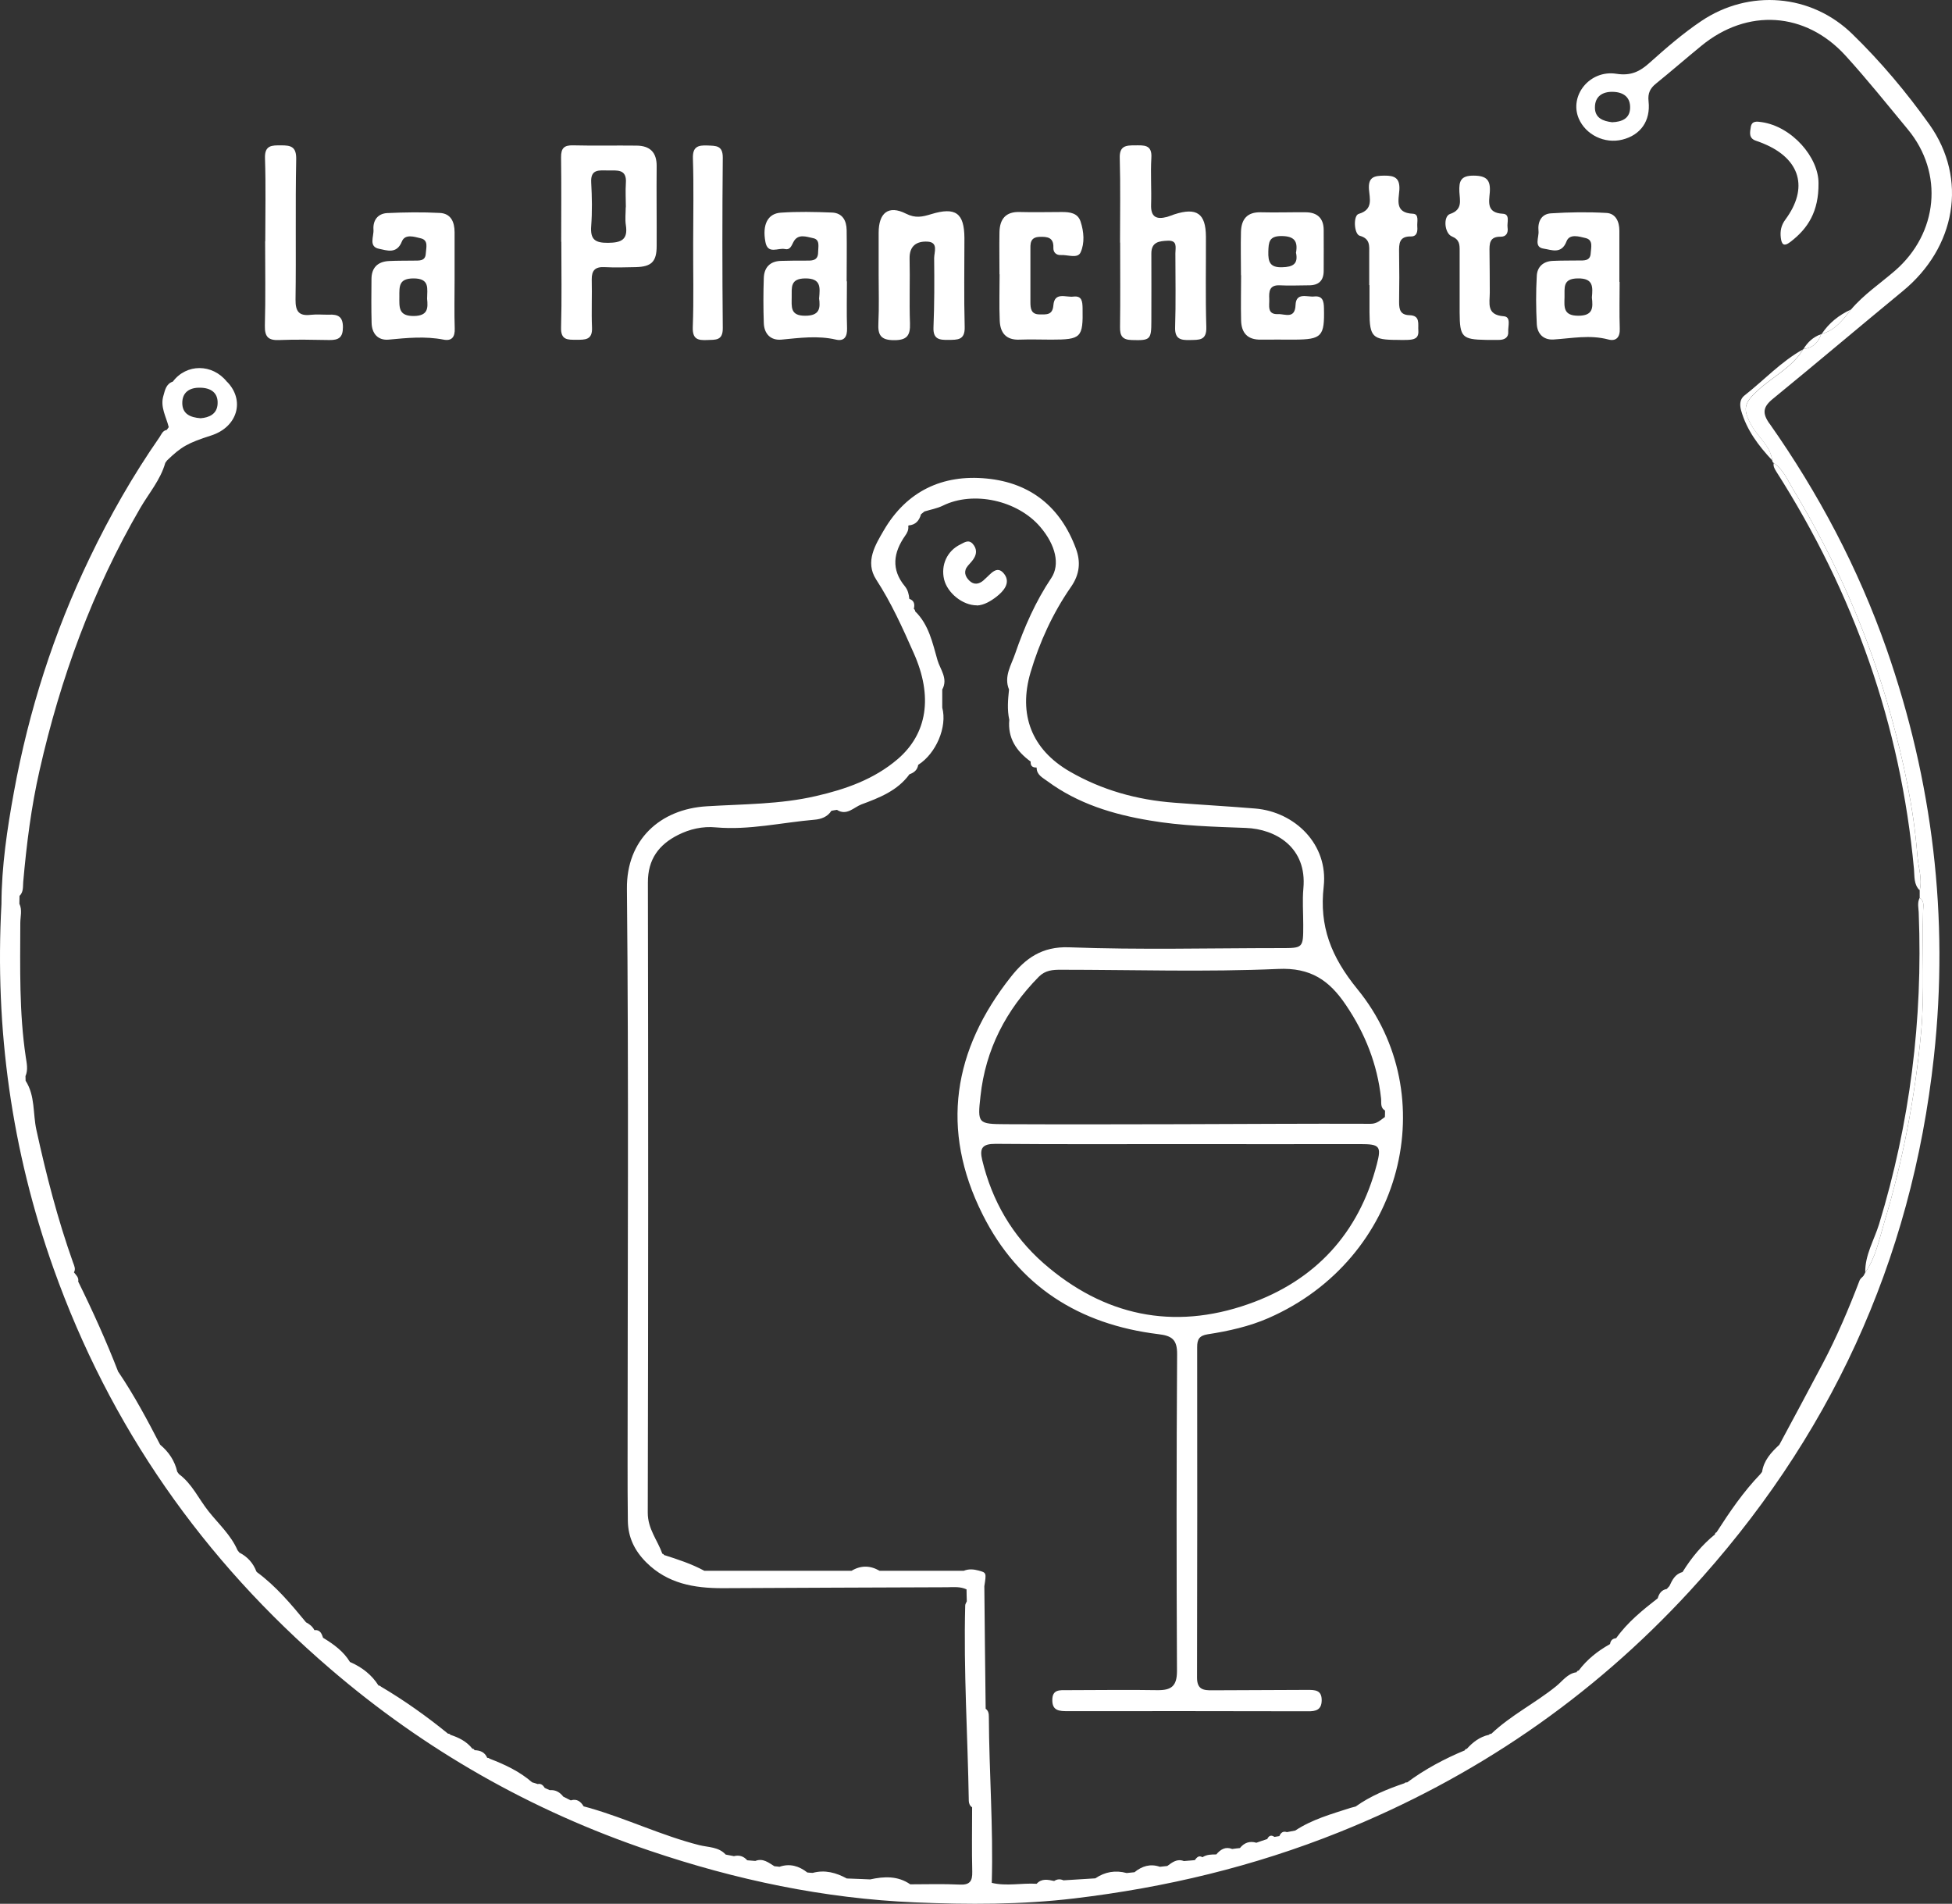 <?xml version="1.0" encoding="UTF-8"?>
<svg xmlns="http://www.w3.org/2000/svg" width="1967" height="1918" viewBox="0 0 1967 1918" fill="none">
  <rect x="0" y="0" width="1967" height="1918" fill="#333333" stroke="none"/>
  <path d="M565.514 243.701C565.514 215.338 565.782 186.975 565.381 158.612C565.247 149.113 568.591 146.17 577.689 146.437C598.961 146.973 620.234 146.437 641.506 146.705C655.019 146.839 661.842 153.528 661.708 167.442C661.441 194.2 661.842 221.091 661.708 247.849C661.708 263.635 656.49 268.719 640.703 269.121C630.134 269.388 619.431 269.656 608.862 269.121C599.764 268.719 596.152 272.465 596.286 281.563C596.687 297.751 595.884 313.94 596.553 330.128C597.088 342.704 589.462 342.303 580.766 342.303C572.204 342.303 564.979 342.838 565.381 329.994C566.183 301.23 565.648 272.332 565.648 243.434L565.514 243.701ZM630.669 208.916C630.669 200.889 630.134 192.728 630.669 184.701C631.873 169.85 621.705 171.857 612.608 171.723C603.912 171.723 594.948 169.984 595.75 183.898C596.553 198.481 596.821 213.198 595.75 227.647C594.68 241.293 599.63 244.771 612.742 244.638C625.987 244.504 632.944 241.56 630.669 226.844C629.733 220.957 630.535 214.803 630.535 208.783L630.669 208.916Z" fill="white"></path>
  <path d="M1128.63 244.37C1128.63 216.007 1129.16 187.644 1128.36 159.281C1127.96 146.839 1134.65 146.437 1143.61 146.437C1152.58 146.437 1161.14 145.367 1160.2 159.147C1159.27 174.8 1160.47 190.587 1159.94 206.241C1159.53 218.683 1165.29 221.359 1175.99 218.549C1178.4 217.88 1180.81 216.81 1183.21 216.007C1205.83 208.649 1215.06 214.937 1215.19 238.35C1215.32 268.719 1214.66 299.223 1215.59 329.593C1215.99 343.373 1208.1 342.303 1199.14 342.57C1189.77 342.838 1183.75 341.634 1184.15 329.727C1184.95 304.976 1184.42 280.091 1184.42 255.207C1184.42 249.32 1186.83 242.096 1176.79 242.497C1168.36 242.898 1160.2 243.567 1160.2 255.341C1160.34 278.085 1160.2 300.962 1160.2 323.706C1160.2 342.436 1158.87 343.105 1140.4 342.57C1130.9 342.303 1128.5 338.289 1128.63 329.459C1129.03 301.096 1128.76 272.733 1128.76 244.37H1128.63Z" fill="white"></path>
  <path d="M885.402 277.014C885.402 262.833 885.402 248.651 885.402 234.47C885.402 214.402 895.303 206.374 912.829 215.204C922.595 220.154 929.552 218.415 938.382 215.739C962.999 208.247 971.696 214.669 971.829 239.821C971.829 269.656 971.294 299.491 972.097 329.325C972.498 342.838 964.872 342.303 955.775 342.436C946.677 342.57 940.122 341.901 940.657 329.727C941.593 306.448 941.593 283.168 941.326 260.023C941.326 254.003 945.874 243.969 934.502 243.434C923.799 242.898 916.307 247.581 916.575 260.558C917.11 282.232 916.174 304.039 916.976 325.847C917.378 338.021 913.899 342.838 900.788 342.704C887.543 342.704 884.466 337.486 885.135 325.445C885.937 309.257 885.402 293.069 885.402 276.88V277.014Z" fill="white"></path>
  <path d="M1250.51 277.416C1250.51 262.699 1250.11 247.982 1250.51 233.399C1250.91 221.091 1256.53 213.599 1270.31 213.866C1285.43 214.268 1300.68 213.733 1315.93 213.866C1327.44 214 1333.86 219.887 1333.86 231.794C1333.86 245.44 1333.99 259.087 1333.86 272.867C1333.86 282.901 1328.64 287.583 1318.61 287.45C1308.98 287.45 1299.34 287.985 1289.71 287.45C1279.01 286.915 1278.61 293.738 1279.01 301.23C1279.27 307.785 1276.47 317.017 1287.97 316.482C1294.53 316.08 1304.96 321.967 1305.5 307.25C1306.03 294.139 1317.27 299.491 1324.36 298.688C1332.66 297.885 1333.99 303.103 1334.13 310.327C1334.8 338.958 1332.12 342.035 1304.03 342.169C1292.92 342.169 1281.68 342.035 1270.58 342.169C1257.2 342.436 1250.91 335.479 1250.64 322.77C1250.24 307.652 1250.64 292.4 1250.64 277.148L1250.51 277.416ZM1306.03 254.27C1307.91 243.032 1304.29 237.948 1291.58 237.814C1278.74 237.681 1278.34 243.969 1278.07 253.601C1277.8 263.903 1279.81 269.656 1291.98 269.255C1303.09 268.987 1308.44 265.776 1305.9 254.27H1306.03Z" fill="white"></path>
  <path d="M853.427 283.57C853.427 299.223 853.025 315.01 853.561 330.663C853.828 339.226 850.751 344.042 842.456 342.169C823.993 337.888 805.798 340.43 787.335 342.169C776.632 343.105 770.077 336.416 769.675 325.579C769.14 310.461 769.14 295.209 769.675 279.958C770.077 269.388 775.963 263.1 787.068 262.833C795.229 262.565 803.256 262.565 811.417 262.565C817.571 262.565 824.395 263.234 824.395 254.137C824.395 248.919 826.669 241.427 819.445 239.955C812.755 238.617 803.925 234.871 799.376 244.102C797.369 248.116 795.898 251.996 791.081 250.926C784.258 249.32 773.689 256.812 771.281 243.701C768.07 226.576 773.421 215.204 786.666 214.268C803.791 213.064 821.05 213.465 838.309 214.134C848.878 214.535 853.025 222.161 853.159 231.794C853.427 249.053 853.159 266.177 853.159 283.436C853.159 283.436 853.293 283.436 853.427 283.436V283.57ZM825.465 300.16C826.268 289.724 827.606 280.359 811.417 280.493C796.032 280.626 797.905 289.724 797.771 299.357C797.771 308.989 796.032 318.221 811.417 318.087C826 318.087 826.803 310.595 825.331 300.16H825.465Z" fill="white"></path>
  <path d="M458.082 282.232C458.082 298.42 457.681 314.609 458.216 330.797C458.617 339.627 455.139 343.774 446.978 342.169C428.381 338.557 410.052 340.43 391.59 342.169C380.886 343.105 374.732 336.148 374.465 325.312C374.063 310.595 374.197 296.012 374.331 281.295C374.331 269.656 380.619 263.502 392.125 262.967C400.152 262.565 408.313 262.699 416.474 262.565C421.959 262.431 428.649 263.502 429.05 255.474C429.318 249.855 432.127 241.962 423.966 240.089C417.678 238.617 408.179 235.272 404.968 243.3C399.751 256.411 389.583 252.13 381.957 250.658C371.12 248.517 376.873 238.082 376.338 231.393C375.669 222.027 380.619 215.204 390.118 214.669C407.778 213.866 425.572 213.599 443.232 214.535C454.336 215.071 458.082 223.633 458.082 233.935C458.082 250.123 458.082 266.311 458.082 282.5V282.232ZM430.388 300.962C430.388 290.928 433.465 280.493 416.742 280.493C401.757 280.493 402.426 288.52 402.426 298.822C402.426 309.391 401.222 318.622 417.277 318.355C431.325 318.087 431.325 310.461 430.388 300.962Z" fill="white"></path>
  <path d="M1632.07 283.837C1632.07 299.491 1631.67 315.278 1632.21 330.931C1632.61 339.894 1628.46 344.042 1620.7 342.035C1602.24 337.085 1584.04 340.831 1565.58 342.035C1555.28 342.704 1549.13 336.282 1548.59 326.516C1547.79 310.327 1547.65 294.139 1548.59 277.951C1548.99 268.987 1555.01 263.234 1564.65 262.833C1573.21 262.431 1581.9 262.565 1590.47 262.431C1596.09 262.431 1602.51 263.1 1602.91 255.207C1603.18 249.588 1605.85 241.694 1597.69 239.821C1591.4 238.35 1581.64 235.139 1578.56 243.166C1573.48 256.545 1563.17 251.595 1555.68 250.524C1545.25 249.053 1551 239.019 1550.33 232.731C1549.39 223.633 1553.01 215.606 1562.77 214.937C1581.37 213.733 1600.23 213.465 1618.83 214.535C1628.19 215.071 1631.81 223.365 1631.81 232.329C1631.81 249.588 1631.81 266.713 1631.81 283.971C1631.81 283.971 1631.94 283.971 1632.07 283.971V283.837ZM1604.11 299.758C1605.05 289.189 1605.85 280.225 1589.93 280.493C1574.28 280.626 1576.82 290.125 1576.55 299.491C1576.28 309.391 1575.21 318.087 1590.47 318.087C1605.32 318.087 1605.32 310.06 1604.11 299.758Z" fill="white"></path>
  <path d="M1007.15 276.479C1007.15 262.298 1006.88 248.116 1007.15 233.935C1007.42 220.823 1013.3 213.064 1027.75 213.599C1041.93 214 1056.12 213.599 1070.16 213.599C1078.06 213.599 1086.08 214.535 1088.89 223.232C1092.24 233.399 1093.18 244.905 1088.89 254.27C1085.95 260.826 1075.92 256.545 1069.09 256.946C1064.54 257.214 1061.2 254.404 1061.47 249.454C1061.87 239.152 1055.45 238.35 1047.55 238.617C1037.52 239.019 1038.32 245.975 1038.32 252.665C1038.32 269.923 1038.32 287.048 1038.32 304.307C1038.32 310.863 1038.99 316.749 1047.55 316.749C1054.11 316.749 1060.66 317.819 1061.47 307.652C1062.54 293.738 1074.04 299.758 1081.54 298.822C1090.23 297.751 1090.77 303.638 1090.9 310.461C1091.44 340.162 1089.56 342.169 1059.46 342.169C1048.89 342.169 1038.19 341.767 1027.62 342.169C1013.97 342.838 1007.95 335.479 1007.42 323.171C1006.75 307.518 1007.28 291.865 1007.28 276.212L1007.15 276.479Z" fill="white"></path>
  <path d="M267.3 243.032C267.3 215.204 267.969 187.243 267.033 159.549C266.497 146.036 274.123 146.437 283.221 146.437C292.854 146.437 298.74 147.508 298.473 160.485C297.536 207.578 298.473 254.672 297.804 301.765C297.67 313.806 301.282 318.622 313.323 317.151C319.344 316.482 325.498 317.151 331.519 317.017C340.349 316.615 345.566 318.756 345.566 329.593C345.566 340.028 341.285 342.704 331.92 342.57C315.196 342.303 298.473 341.901 281.749 342.57C270.645 343.105 266.631 339.761 266.899 327.987C267.702 299.624 267.166 271.261 267.166 242.898L267.3 243.032Z" fill="white"></path>
  <path d="M1379.75 287.182C1379.75 276.613 1379.75 265.91 1379.75 255.341C1379.75 247.982 1380.95 240.49 1370.25 237.547C1364.36 235.941 1363.43 217.077 1369.18 215.472C1384.03 211.191 1380.15 199.819 1379.48 190.855C1378.55 178.145 1384.97 177.075 1394.87 176.941C1405.44 176.807 1410.79 179.349 1410.12 191.39C1409.45 201.424 1405.17 214.535 1423.77 215.338C1430.32 215.606 1427.78 223.499 1428.18 228.182C1428.58 232.998 1428.05 238.216 1421.89 238.216C1409.72 237.948 1409.72 245.574 1409.85 254.404C1410.12 271.128 1410.12 287.717 1409.85 304.441C1409.85 312.067 1411.19 317.284 1420.29 317.552C1431.53 317.819 1428.72 326.516 1429.25 333.205C1429.79 341.232 1424.57 342.169 1418.55 342.436C1415.07 342.57 1411.46 342.57 1407.98 342.436C1383.09 342.436 1380.15 339.359 1380.02 314.609C1380.02 305.511 1380.02 296.413 1380.02 287.316L1379.75 287.182Z" fill="white"></path>
  <path d="M1497.48 342.436C1473.27 342.035 1470.99 339.627 1470.86 314.876C1470.86 294.139 1470.86 273.402 1470.86 252.665C1470.86 246.511 1470.86 241.427 1463.1 238.216C1455.47 235.139 1454.14 218.014 1461.09 215.606C1474.2 211.324 1470.99 201.692 1470.59 193.397C1470.06 182.293 1472.06 176.807 1485.18 176.941C1498.15 177.075 1502.17 181.49 1501.23 193.932C1500.43 203.565 1497.89 214.535 1514.34 215.338C1522.1 215.739 1518.35 224.302 1519.16 229.252C1519.96 234.604 1517.82 238.617 1512.07 238.483C1500.69 238.35 1500.83 245.708 1500.96 253.869C1501.23 267.515 1501.1 281.162 1501.23 294.808C1501.23 305.377 1497.48 317.284 1515.28 318.622C1523.04 319.157 1519.42 328.79 1519.83 334.275C1520.23 339.894 1516.21 342.303 1511 342.436C1506.45 342.57 1501.9 342.436 1497.35 342.436H1497.48Z" fill="white"></path>
  <path d="M698.5 244.638C698.5 216.275 699.169 187.912 698.232 159.682C697.831 147.909 703.182 146.17 712.815 146.571C721.378 146.973 728.468 146.304 728.335 159.013C727.8 216.141 727.8 273.402 728.335 330.529C728.468 343.507 720.843 342.169 712.681 342.57C703.316 342.972 697.697 341.901 698.099 329.593C699.169 301.23 698.366 272.867 698.5 244.638Z" fill="white"></path>
  <path d="M1832.49 184.567C1832.76 213.064 1821.92 230.189 1803.99 243.835C1797.3 248.919 1795.3 245.975 1794.49 239.554C1793.69 232.864 1794.76 226.978 1799.18 221.091C1822.59 189.383 1814.16 160.351 1777.77 144.966C1774.96 143.762 1772.15 142.691 1769.34 141.755C1761.85 139.213 1763.45 133.059 1764.26 127.841C1765.33 121.553 1770.41 122.356 1775.09 123.025C1805.87 127.44 1832.62 158.612 1832.49 184.567Z" fill="white"></path>
  <path d="M1934.44 896.987C1928.28 890.966 1929.35 882.805 1928.68 875.58C1915.3 730.555 1868.08 597.436 1789.81 474.886C1788.21 472.211 1786.6 469.669 1787.4 466.458C1797.04 473.013 1801.18 483.449 1806.8 492.814C1849.88 564.256 1883.2 640.114 1905.4 720.521C1918.25 767.079 1928.42 814.172 1932.16 862.469C1933.1 873.975 1937.25 885.213 1934.44 896.987Z" fill="white"></path>
  <path d="M984.405 609.878C969.823 609.878 954.704 597.302 951.36 583.789C947.881 569.207 954.437 554.891 967.816 548.469C971.695 546.596 975.843 543.252 980.124 547.801C984.405 552.617 984.539 557.835 981.061 563.052C979.455 565.594 977.181 567.735 975.308 570.009C970.759 575.361 972.364 580.579 976.646 584.86C981.328 589.542 986.546 588.74 991.362 584.458C991.764 584.057 992.031 583.656 992.433 583.388C998.319 578.438 1004.61 568.671 1011.97 578.304C1018.66 587.134 1011.43 595.563 1003.94 601.316C998.052 605.864 991.362 609.744 984.405 610.012V609.878Z" fill="white"></path>
  <path d="M1937.91 916.921C1936.71 958.261 1939.65 999.735 1935.77 1041.21C1929.62 1106.1 1917.44 1169.78 1898.58 1232.12C1893.5 1249.25 1890.02 1267.04 1879.58 1282.03C1879.18 1264.5 1888.55 1249.38 1893.5 1233.33C1924.67 1131.38 1937.65 1027.3 1933.5 920.801C1933.5 915.449 1931.63 909.83 1934.44 904.479C1939.25 907.556 1938.05 912.506 1937.91 916.921Z" fill="white"></path>
  <path d="M1765.6 429.532C1772.28 441.038 1784.06 449.467 1785.93 463.916C1772.15 449.199 1760.11 433.412 1754.49 413.478C1752.75 407.323 1753.42 401.838 1757.97 398.36C1777.64 382.974 1794.76 364.244 1816.97 351.935C1806 369.997 1786.87 379.094 1771.88 392.741C1757.43 405.718 1755.29 412.006 1765.6 429.532Z" fill="white"></path>
  <path d="M1865.27 311.799C1857.24 322.101 1849.35 332.67 1835.7 336.416C1843.19 325.178 1853.23 317.284 1865.27 311.799Z" fill="white"></path>
  <path d="M1783.12 426.856C1775.63 416.287 1776.43 409.999 1786.47 401.838C1830.35 365.983 1873.56 329.325 1917.31 293.336C1970.83 249.454 1983.14 180.42 1944.34 125.567C1921.19 93.056 1895.24 62.151 1866.61 34.323C1825.13 -6.214 1762.52 -11.165 1714.35 21.212C1696.03 33.521 1679.03 48.237 1662.44 63.088C1652.41 72.185 1643.31 76.6 1628.73 74.326C1601.97 70.178 1581.1 96.267 1590.87 119.412C1597.96 135.868 1616.96 145.1 1634.75 140.685C1653.08 136.136 1663.38 121.954 1661.24 102.154C1660.3 93.859 1662.85 88.909 1668.87 84.092C1684.25 71.65 1699.1 58.673 1714.35 46.23C1760.65 8.101 1819.38 11.713 1859.78 56.131C1881.59 80.079 1901.79 105.365 1922.4 130.249C1959.05 174.399 1952.9 235.139 1909.55 272.733C1894.7 285.577 1878.11 296.681 1865.27 311.799C1857.24 322.101 1849.35 332.67 1835.7 336.416L1835.17 336.684C1832.22 345.112 1826.74 350.731 1817.37 351.534L1816.97 352.069C1806 370.13 1786.87 379.228 1771.88 392.874C1757.43 405.852 1755.29 412.14 1765.6 429.666C1772.28 441.172 1784.06 449.6 1785.93 464.049C1785.93 465.12 1786.47 465.922 1787.4 466.458C1797.04 473.013 1801.18 483.449 1806.8 492.814C1849.88 564.256 1883.2 640.114 1905.4 720.521C1918.25 767.079 1928.42 814.172 1932.16 862.469C1933.1 873.975 1937.25 885.213 1934.44 896.987V904.479C1939.25 907.556 1938.05 912.506 1937.91 916.921C1936.71 958.261 1939.65 999.735 1935.77 1041.21C1929.62 1106.1 1917.44 1169.78 1898.58 1232.12C1893.5 1249.25 1890.02 1267.04 1879.58 1282.03C1879.05 1283.23 1878.38 1284.3 1877.71 1285.51C1876.37 1286.98 1874.63 1288.18 1873.96 1289.79C1862.99 1318.55 1850.95 1346.91 1836.5 1374.21C1822.19 1401.37 1807.6 1428.39 1793.02 1455.55L1792.62 1455.95C1784.59 1463.44 1777.37 1471.34 1775.63 1482.84C1775.09 1483.65 1774.43 1484.45 1773.76 1485.25C1756.77 1502.91 1742.98 1523.11 1729.74 1543.72C1728.8 1543.98 1728.13 1544.79 1728.13 1545.86C1715.16 1556.43 1704.59 1569.14 1695.76 1583.32L1695.36 1583.85C1688 1585.73 1685.05 1591.88 1682.25 1597.9C1681.31 1598.84 1680.51 1599.91 1679.57 1600.84C1674.35 1601.78 1671.81 1605.39 1670.47 1610.21C1655.22 1622.12 1640.1 1634.29 1628.73 1650.21L1628.33 1650.48C1624.85 1650.88 1622.98 1652.75 1622.44 1656.23L1622.17 1656.5C1610 1663.32 1599.3 1671.75 1590.87 1682.99C1589.8 1683.12 1588.99 1683.66 1588.73 1684.73C1579.5 1685.93 1574.41 1693.83 1567.99 1698.91C1546.99 1715.9 1522.37 1728.08 1502.7 1746.81C1501.76 1746.67 1500.96 1746.94 1500.43 1747.74C1491.2 1749.75 1484.24 1755.1 1478.08 1761.92C1477.01 1761.92 1476.35 1762.46 1476.08 1763.4C1455.47 1771.96 1435.94 1782.39 1417.88 1795.77C1416.94 1795.5 1416.01 1795.77 1415.2 1796.57C1397.95 1802.46 1381.09 1809.28 1366.1 1819.99C1364.23 1820.52 1362.49 1820.92 1360.62 1821.46C1341.62 1827.61 1322.22 1832.97 1305.23 1844.2C1302.42 1844.74 1299.61 1845.27 1296.8 1845.81C1292.79 1844.47 1290.65 1846.48 1289.18 1849.82C1287.57 1850.09 1285.83 1850.36 1284.23 1850.63C1281.01 1848.35 1278.61 1849.29 1277 1852.77C1273.39 1853.97 1269.64 1855.17 1266.03 1856.51C1259.34 1854.51 1253.86 1856.38 1249.44 1861.86C1246.9 1862.13 1244.22 1862.4 1241.68 1862.8C1234.86 1860.12 1229.91 1863.2 1225.63 1868.29C1220.81 1868.29 1215.99 1868.29 1211.71 1871.09C1207.83 1868.82 1205.96 1871.5 1203.95 1874.04C1200.34 1874.31 1196.59 1874.71 1192.98 1874.97C1186.16 1872.3 1181.34 1876.18 1176.26 1879.92C1173.85 1880.19 1171.31 1880.46 1168.77 1880.73C1159.13 1877.38 1150.7 1880.06 1143.21 1886.21C1140.54 1886.48 1137.86 1886.75 1135.32 1887.02C1123.95 1883.94 1113.38 1885.81 1103.74 1892.37C1093.04 1893.04 1082.34 1893.71 1071.64 1894.37C1068.42 1892.9 1065.35 1893.04 1062.27 1895.04C1055.98 1893.7 1049.69 1892.23 1044.61 1897.85C1029.49 1896.92 1014.37 1900.53 999.39 1896.92C1001 1840.99 996.714 1785.34 996.447 1729.55C996.447 1726.47 996.045 1723.53 993.236 1721.52C992.7 1680.31 992.299 1639.24 991.898 1598.03C994.038 1584.52 994.038 1584.39 986.011 1582.25C981.061 1580.91 976.111 1580.51 971.16 1582.51C942.931 1582.51 914.568 1582.51 886.339 1582.51C876.84 1577.03 867.475 1576.9 858.109 1582.51H709.738C696.894 1575.56 682.98 1571.01 669.066 1566.59C668.799 1565.79 668.264 1565.39 667.461 1565.39C662.645 1551.74 652.744 1540.51 652.744 1524.05C653.279 1312.4 653.279 1100.75 652.878 889.227C652.744 865.546 664.116 850.83 683.248 841.197C694.888 835.31 707.999 832.233 721.511 833.571C755.092 836.514 787.87 828.621 821.05 825.811C827.338 825.276 833.894 823.002 837.773 816.848C839.647 816.446 841.52 816.179 843.393 815.911C853.293 822.199 860.518 813.235 868.01 810.426C886.071 803.736 904.4 796.646 916.441 780.056C921.124 778.451 924.468 775.641 925.271 770.557C943.333 759.051 954.705 732.294 949.487 712.895V694.699C955.641 683.595 947.346 674.364 944.67 664.999C939.72 647.74 935.974 629.277 922.194 615.899C922.194 614.828 921.659 614.025 920.856 613.357C921.926 608.942 921.391 605.062 916.307 603.322C915.906 598.774 914.836 594.359 911.892 590.746C897.711 573.622 900.253 556.631 912.16 539.64C914.3 536.696 915.772 533.619 915.237 529.873L915.638 529.338C922.729 528.803 926.341 524.388 928.081 518.1C929.285 517.163 930.355 516.227 931.559 515.29C937.713 513.417 944.403 512.213 950.156 509.404C980.526 494.419 1025.08 503.784 1048.22 530.81C1063.88 549.138 1068.29 568.805 1059.46 582.184C1043.54 605.864 1032.17 631.819 1022.94 658.577C1019.19 669.815 1011.3 681.455 1016.78 694.699C1015.71 704.867 1014.78 715.035 1017.05 725.203C1015.31 743.532 1024.14 756.643 1038.32 767.079L1038.59 767.346C1038.32 771.494 1040.2 773.367 1044.34 773.233L1044.61 773.5C1044.61 780.859 1051.03 783.668 1055.45 787.013C1086.08 809.623 1121.54 820.46 1158.6 826.614C1190.57 832.099 1222.95 832.902 1255.33 834.106C1285.56 835.177 1317.27 853.773 1313.39 895.114C1312.32 907.154 1313.26 919.463 1313.26 931.638C1313.26 955.318 1313.26 955.184 1290.25 955.184C1219.34 955.184 1148.3 957.057 1077.39 954.381C1049.69 953.311 1033.1 965.887 1018.79 983.949C960.457 1057.53 947.212 1137.8 990.025 1223.29C1026.28 1295.94 1087.56 1334.34 1167.16 1344.11C1180.81 1345.71 1186.29 1349.46 1186.16 1364.31C1185.49 1470.67 1185.49 1577.03 1186.02 1683.52C1186.02 1698.64 1180.41 1702.92 1166.49 1702.79C1136.12 1702.25 1105.62 1702.79 1075.25 1702.79C1068.02 1702.79 1060.4 1701.85 1060.4 1712.69C1060.26 1723.79 1067.76 1723.93 1075.92 1723.93C1156.46 1723.79 1237.13 1723.93 1317.67 1724.06C1325.97 1724.2 1331.72 1722.72 1331.85 1713.09C1331.99 1702.52 1325.03 1702.52 1317.4 1702.52C1285.43 1702.79 1253.45 1702.66 1221.61 1702.92C1212.38 1703.06 1206.23 1701.99 1206.23 1690.08C1206.49 1579.04 1206.49 1468.13 1206.36 1357.08C1206.36 1349.32 1208.5 1345.58 1217.06 1344.24C1237.93 1341.03 1258.94 1336.35 1278.2 1327.92C1414.4 1268.38 1454.94 1103.15 1367.84 996.525C1341.22 963.88 1329.31 933.109 1333.86 893.24C1338.68 850.562 1304.69 817.918 1264.96 814.573C1237.67 812.299 1210.37 810.827 1183.21 808.687C1145.75 805.877 1110.3 795.977 1077.92 777.246C1039.53 755.038 1026.01 719.852 1038.46 677.441C1047.55 646.803 1060.93 617.638 1079.13 591.415C1088.23 578.438 1089.03 565.728 1084.21 552.751C1068.83 511.009 1038.59 486.392 994.306 482.111C949.621 477.696 913.632 494.954 890.754 534.02C882.191 548.737 871.354 565.862 882.86 583.789C898.112 607.202 909.484 632.488 920.722 657.908C940.255 701.523 934.502 739.251 904.4 764.938C880.72 785.14 852.089 795.174 822.254 801.997C786.131 810.426 749.072 810.025 712.28 812.299C664.919 815.108 631.204 846.281 631.74 895.381C633.613 1087.9 632.408 1280.56 632.408 1473.08C632.408 1492.88 632.408 1512.68 632.676 1532.34C632.944 1548.8 639.365 1562.18 651.273 1574.09C672.813 1595.49 699.436 1600.04 727.933 1600.04C803.524 1599.64 878.98 1599.37 954.437 1599.1C960.993 1598.97 967.682 1598.3 973.97 1601.25C973.97 1605.26 974.104 1609.27 974.238 1613.29C973.702 1614.62 972.632 1615.96 972.632 1617.43C970.893 1683.12 975.174 1748.81 976.244 1814.5C976.378 1817.04 977.315 1819.32 979.589 1820.79C979.589 1842.46 979.188 1864.14 979.723 1885.68C979.991 1895.31 977.181 1899.19 967.013 1898.66C950.557 1897.85 933.834 1898.39 917.378 1898.39H917.244C904.668 1889.69 890.888 1890.36 876.84 1893.44C875.769 1893.44 874.699 1893.3 873.763 1893.3C871.622 1893.17 869.615 1893.17 867.608 1893.04C862.792 1892.9 857.976 1892.63 853.293 1892.5C842.456 1886.61 831.218 1883.54 818.909 1886.88C817.17 1886.88 815.431 1886.61 813.558 1886.48C805.129 1879.92 795.898 1877.12 785.462 1880.73C783.723 1880.46 782.118 1880.33 780.378 1880.19C774.492 1876.58 768.873 1871.76 761.113 1874.84C758.437 1874.57 755.761 1874.44 752.952 1874.17C749.339 1870.02 744.791 1868.69 739.573 1870.02C736.763 1869.49 733.954 1868.95 731.278 1868.42C724.053 1860.53 713.752 1861.19 704.654 1858.92C666.658 1849.29 631.204 1832.03 593.61 1821.33C591.737 1820.79 589.864 1820.26 588.125 1819.85C585.181 1814.9 581.301 1811.96 575.147 1813.83C572.739 1812.63 570.197 1811.43 567.655 1810.09C564.176 1805.67 559.895 1803 554.009 1803.53C552.269 1802.86 550.664 1802.06 548.925 1801.26C547.319 1798.72 545.312 1796.58 541.834 1797.38C539.961 1796.71 538.088 1796.17 536.215 1795.64C523.639 1784.67 508.788 1777.71 493.402 1771.82C492.734 1771.16 491.931 1770.89 490.994 1771.02C488.586 1765.27 483.903 1763.4 478.151 1763.26C477.749 1762.19 477.08 1761.79 476.01 1761.79C470.257 1754.43 462.364 1750.55 453.801 1747.74C453.266 1746.81 452.463 1746.54 451.527 1746.67C430.121 1729.28 407.644 1713.23 383.83 1699.18C383.161 1698.51 382.358 1698.11 381.422 1698.11C374.598 1687.27 364.832 1679.78 353.326 1674.69L352.657 1674.43C346.235 1663.72 336.335 1656.63 325.9 1650.21H325.632C324.16 1645.8 322.555 1641.65 316.802 1642.32C314.929 1638.57 311.852 1636.3 308.373 1634.42C293.255 1616.1 278.137 1598.03 258.872 1583.85L258.336 1583.18C255.125 1574.75 249.373 1568.33 241.212 1564.19C240.676 1563.38 240.007 1562.58 239.338 1561.78C232.649 1546.39 220.073 1535.15 210.039 1522.44C200.139 1510 193.583 1494.88 180.338 1485.12C179.803 1484.31 179.268 1483.51 178.599 1482.71C176.057 1471.74 170.17 1462.91 161.607 1455.68L161.34 1455.42C148.362 1430.4 135.117 1405.51 119.33 1382.23H119.197C107.156 1351.2 93.509 1320.96 78.793 1291.13C79.595 1287.11 76.786 1284.7 74.511 1281.89C76.518 1278.42 74.779 1275.2 73.575 1271.86C58.055 1228.24 46.55 1183.56 36.649 1138.21C33.037 1121.75 35.579 1103.96 25.812 1088.84C25.812 1087.23 25.679 1085.76 25.679 1084.16C28.488 1077.73 26.883 1071.04 25.946 1064.76C19.257 1019.94 20.327 974.985 20.461 929.898C20.461 923.476 22.602 916.787 19.524 910.499C19.524 907.823 19.658 905.281 19.658 902.606C23.805 898.592 23.003 893.374 23.404 888.424C26.749 850.696 31.431 812.968 39.86 776.176C60.865 683.328 93.242 594.626 141.272 511.945C149.968 496.961 161.741 483.449 166.558 466.324C167.093 465.521 167.628 464.718 168.297 463.916C182.88 449.868 189.034 446.39 213.116 438.63C239.338 430.067 247.098 403.31 228.769 384.58H228.635C214.052 366.251 187.83 366.251 174.184 384.446C167.36 386.72 166.29 393.008 164.685 398.627C161.206 409.999 167.494 419.9 170.036 430.335L168.029 433.145C163.882 433.813 162.678 437.559 160.805 440.369C133.913 479.034 110.634 519.839 90.298 562.25C54.175 637.305 29.023 715.972 14.039 797.85C7.216 835.177 1.597 872.637 1.463 910.767C-5.36 1036.53 11.631 1158.94 53.908 1277.88C110.768 1437.49 204.687 1571.41 332.723 1681.25C427.98 1763.13 535.412 1824.27 654.751 1864.54C741.58 1893.97 830.415 1912.7 921.926 1916.58C975.442 1918.86 1029.09 1918.99 1082.74 1912.57C1174.79 1901.6 1263.62 1880.33 1349.65 1845.81C1485.71 1791.22 1603.71 1710.55 1702.71 1602.98C1843.06 1450.6 1926.28 1271.46 1948.75 1064.76C1964.14 924.012 1947.55 787.013 1900.99 653.627C1872.49 572.418 1832.62 497.095 1783.12 426.723V426.856ZM1624.58 123.158C1615.35 122.088 1607.06 118.877 1607.19 108.174C1607.19 97.337 1614.55 92.253 1625.25 92.521C1635.95 92.789 1643.05 97.873 1642.64 108.977C1642.24 119.68 1634.08 122.757 1624.58 123.158ZM1387.51 1172.59C1369.45 1242.56 1325.16 1290.32 1257.87 1313.87C1182.14 1340.49 1112.17 1325.64 1051.57 1272.66C1019.99 1244.97 999.657 1209.78 989.757 1168.71C986.814 1156.53 990.158 1152.39 1003 1152.39C1064.81 1152.92 1126.62 1152.65 1188.43 1152.65C1250.24 1152.65 1310.05 1152.79 1370.92 1152.65C1390.05 1152.65 1392.19 1154.66 1387.51 1172.59ZM1356.2 1012.45C1375.6 1041.08 1387.91 1072.11 1391.66 1106.5C1392.19 1110.78 1390.59 1115.86 1395.67 1118.81C1395.67 1120.95 1395.67 1123.22 1395.54 1125.36C1391.12 1128.31 1387.91 1132.19 1381.22 1132.19C1316.87 1131.92 1252.65 1132.45 1188.3 1132.59C1130.1 1132.72 1071.77 1132.85 1013.57 1132.59C985.342 1132.45 984.941 1131.92 988.018 1104.36C993.102 1057.26 1013.71 1017.66 1046.75 984.082C1053.44 977.393 1060.8 976.992 1068.96 976.992C1141.87 976.992 1214.92 979.4 1287.7 976.189C1320.88 974.583 1339.61 987.828 1356.2 1012.45ZM201.744 390.6C212.313 390.734 219.939 395.55 219.27 406.922C218.735 417.224 210.708 420.702 202.145 421.371C191.576 420.568 183.816 416.956 183.683 406.253C183.549 395.015 191.308 390.332 201.744 390.6Z" fill="white"></path>
  <path d="M1835.17 336.684C1832.22 345.112 1826.74 350.731 1817.37 351.534C1821.65 344.577 1827.27 339.359 1835.17 336.684Z" fill="white"></path>
</svg>
